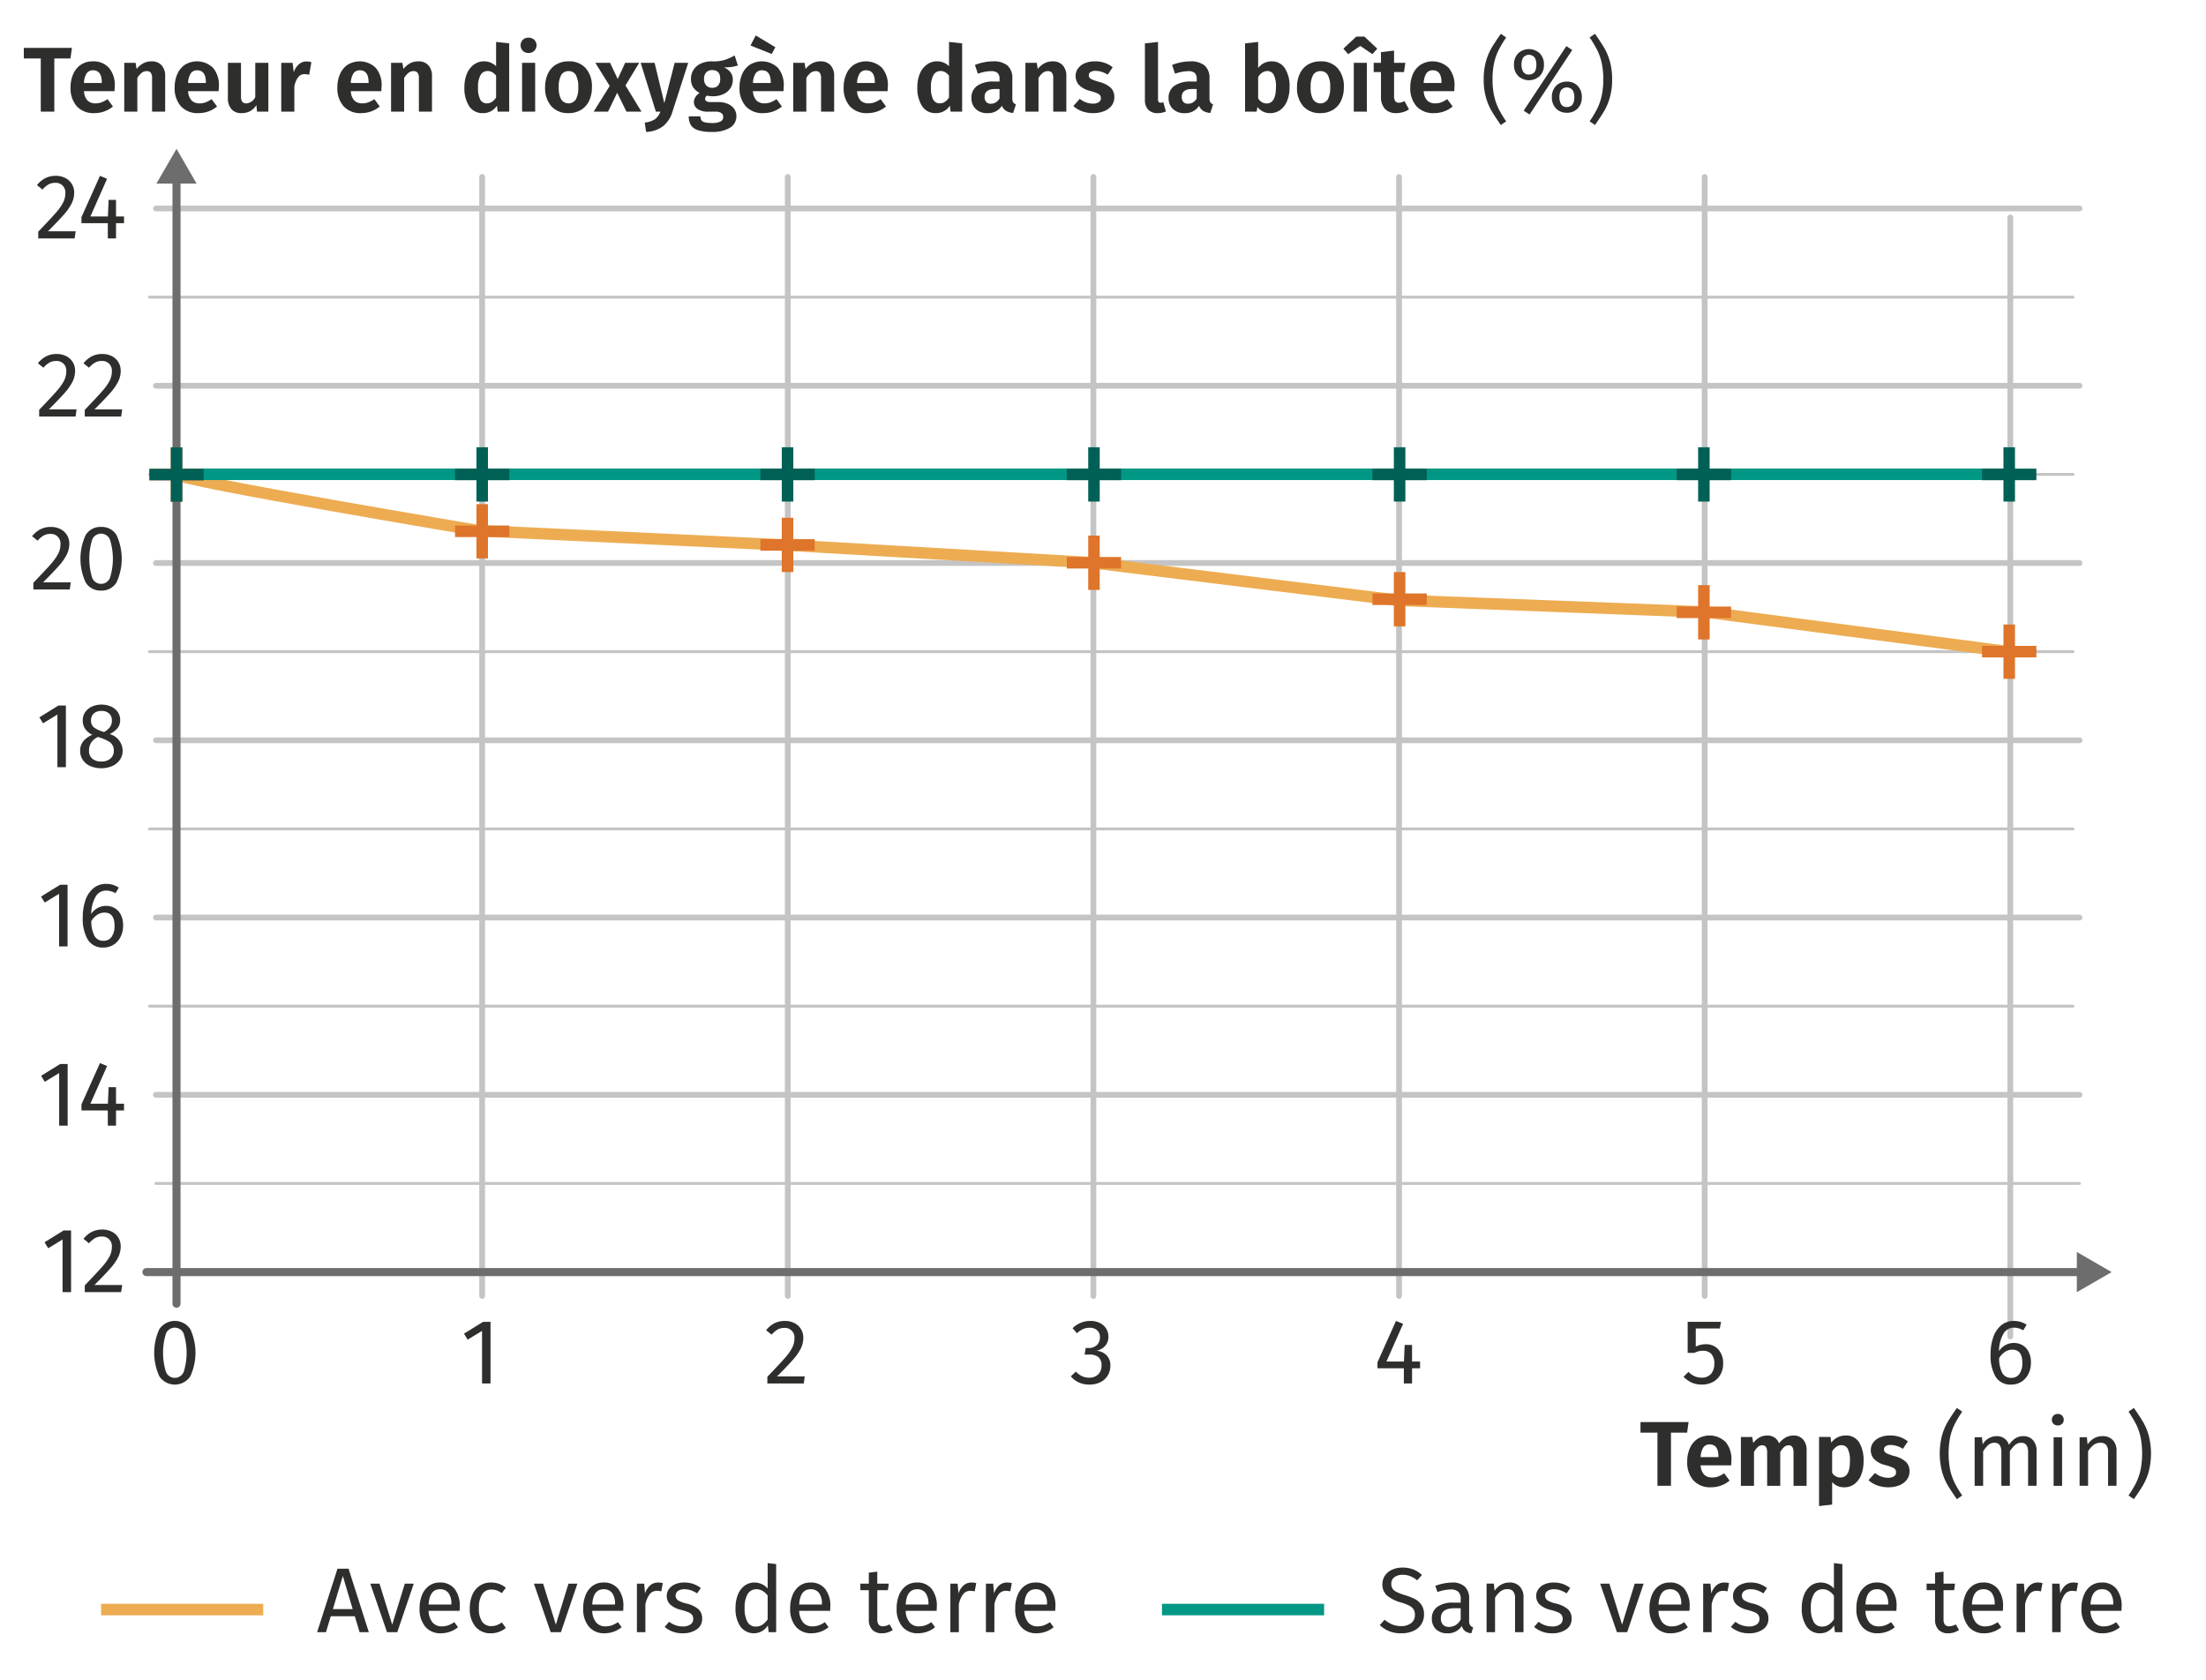 <svg xmlns="http://www.w3.org/2000/svg" viewBox="0 0 191.545 145.873"><g id="a52e20ed-2cd6-4f5b-8557-31f8467f8dbb" data-name="Calque 1"><path d="M6.245,4.159l-.128.92H4.716V9.695H3.541V5.079H2.069V4.159Z" style="fill:#2e2e2d"/><path d="M9.941,7.919H7.293a1.257,1.257,0,0,0,.312.816.976.976,0,0,0,.696.24,1.479,1.479,0,0,0,.512-.088,2.392,2.392,0,0,0,.52-.28l.473.64a2.493,2.493,0,0,1-1.608.576,1.954,1.954,0,0,1-1.536-.6,2.349,2.349,0,0,1-.536-1.624,2.843,2.843,0,0,1,.229-1.164,1.865,1.865,0,0,1,.664-.812,1.798,1.798,0,0,1,1.036-.296,1.782,1.782,0,0,1,1.407.568,2.305,2.305,0,0,1,.504,1.584C9.965,7.532,9.957,7.68,9.941,7.919ZM8.837,7.159q0-1.056-.76-1.056a.648.648,0,0,0-.548.26,1.617,1.617,0,0,0-.236.844H8.837Z" style="fill:#2e2e2d"/><path d="M14.029,5.667a1.34,1.34,0,0,1,.312.94v3.088H13.205V6.799a.771.771,0,0,0-.115-.483.426.426,0,0,0-.349-.14.705.705,0,0,0-.436.147,1.611,1.611,0,0,0-.38.444V9.695H10.789V5.455h.984l.088.536a1.888,1.888,0,0,1,.58-.496,1.51,1.51,0,0,1,.716-.168A1.125,1.125,0,0,1,14.029,5.667Z" style="fill:#2e2e2d"/><path d="M18.981,7.919H16.333a1.257,1.257,0,0,0,.312.816.976.976,0,0,0,.696.24,1.479,1.479,0,0,0,.512-.088,2.392,2.392,0,0,0,.52-.28l.473.64a2.493,2.493,0,0,1-1.608.576,1.954,1.954,0,0,1-1.536-.6,2.349,2.349,0,0,1-.536-1.624,2.843,2.843,0,0,1,.229-1.164,1.865,1.865,0,0,1,.664-.812,2,2,0,0,1,2.443.272,2.305,2.305,0,0,1,.504,1.584C19.005,7.532,18.997,7.68,18.981,7.919Zm-1.104-.76q0-1.056-.76-1.056a.648.648,0,0,0-.548.26,1.616,1.616,0,0,0-.236.844h1.544Z" style="fill:#2e2e2d"/><path d="M23.301,9.695h-.984l-.056-.568a1.473,1.473,0,0,1-.544.524,1.556,1.556,0,0,1-.744.172,1.107,1.107,0,0,1-.88-.348,1.43,1.43,0,0,1-.305-.973V5.455h1.137v2.904a.777.777,0,0,0,.111.476.424.424,0,0,0,.353.141.917.917,0,0,0,.776-.553V5.455h1.136Z" style="fill:#2e2e2d"/><path d="M27.037,5.399l-.191,1.096a1.616,1.616,0,0,0-.376-.056.701.701,0,0,0-.584.264,2.006,2.006,0,0,0-.328.8V9.695H24.421V5.455H25.405l.104.824A1.534,1.534,0,0,1,25.953,5.583a.996.996,0,0,1,.66-.248A1.593,1.593,0,0,1,27.037,5.399Z" style="fill:#2e2e2d"/><path d="M33.109,7.919H30.461a1.257,1.257,0,0,0,.312.816.976.976,0,0,0,.696.24,1.479,1.479,0,0,0,.512-.088,2.392,2.392,0,0,0,.52-.28l.473.64a2.493,2.493,0,0,1-1.608.576,1.954,1.954,0,0,1-1.536-.6,2.349,2.349,0,0,1-.536-1.624,2.843,2.843,0,0,1,.229-1.164,1.865,1.865,0,0,1,.664-.812,2,2,0,0,1,2.443.272,2.305,2.305,0,0,1,.504,1.584C33.132,7.532,33.125,7.68,33.109,7.919Zm-1.104-.76q0-1.056-.76-1.056a.648.648,0,0,0-.548.26,1.616,1.616,0,0,0-.236.844h1.544Z" style="fill:#2e2e2d"/><path d="M37.196,5.667a1.34,1.34,0,0,1,.312.94v3.088H36.372V6.799a.771.771,0,0,0-.115-.483.426.426,0,0,0-.349-.14.705.705,0,0,0-.436.147,1.611,1.611,0,0,0-.38.444V9.695H33.956V5.455h.984l.088.536a1.888,1.888,0,0,1,.58-.496,1.509,1.509,0,0,1,.716-.168A1.125,1.125,0,0,1,37.196,5.667Z" style="fill:#2e2e2d"/><path d="M44.213,3.768V9.695h-1l-.064-.52a1.405,1.405,0,0,1-1.216.647A1.358,1.358,0,0,1,40.736,9.22a2.884,2.884,0,0,1-.412-1.645,3.014,3.014,0,0,1,.212-1.164,1.84,1.84,0,0,1,.604-.796,1.483,1.483,0,0,1,.904-.288,1.439,1.439,0,0,1,1.031.424V3.64Zm-1.505,5.084a1.314,1.314,0,0,0,.368-.389V6.567a1.293,1.293,0,0,0-.34-.3A.776.776,0,0,0,42.34,6.167a.69.69,0,0,0-.612.345,2.017,2.017,0,0,0-.22,1.063,2.181,2.181,0,0,0,.195,1.08.625.625,0,0,0,.564.32A.797.797,0,0,0,42.708,8.852Z" style="fill:#2e2e2d"/><path d="M46.392,3.459a.675.675,0,0,1,0,.952.692.692,0,0,1-.5.188.676.676,0,0,1-.496-.188.685.685,0,0,1,0-.952.679.679,0,0,1,.496-.188A.695.695,0,0,1,46.392,3.459Zm.076,1.996V9.695H45.332V5.455Z" style="fill:#2e2e2d"/><path d="M50.86,5.923a2.383,2.383,0,0,1,.536,1.652A2.686,2.686,0,0,1,51.152,8.755a1.824,1.824,0,0,1-.704.788,2.045,2.045,0,0,1-1.084.28,1.912,1.912,0,0,1-1.492-.596,2.375,2.375,0,0,1-.54-1.652,2.688,2.688,0,0,1,.244-1.18,1.824,1.824,0,0,1,.704-.788,2.061,2.061,0,0,1,1.092-.28A1.902,1.902,0,0,1,50.86,5.923Zm-2.132.593a2.054,2.054,0,0,0-.212,1.06,2.058,2.058,0,0,0,.212,1.061.765.765,0,0,0,1.271,0,2.058,2.058,0,0,0,.212-1.061,2.09,2.09,0,0,0-.208-1.06.69.69,0,0,0-.632-.34A.706.706,0,0,0,48.728,6.516Z" style="fill:#2e2e2d"/><path d="M54.308,7.423l1.392,2.272H54.396l-.808-1.64-.792,1.64h-1.248l1.392-2.232-1.248-2.008h1.28l.664,1.408.647-1.408h1.217Z" style="fill:#2e2e2d"/><path d="M58.388,9.703a2.526,2.526,0,0,1-.804,1.248,2.608,2.608,0,0,1-1.484.504l-.12-.815a1.972,1.972,0,0,0,.892-.288,1.491,1.491,0,0,0,.469-.656h-.393L55.629,5.455h1.208L57.684,8.959l.896-3.504h1.177Z" style="fill:#2e2e2d"/><path d="M64.068,5.687a3.585,3.585,0,0,1-1.224.16,1.432,1.432,0,0,1,.592.436,1.07,1.07,0,0,1,.192.652,1.312,1.312,0,0,1-.212.731,1.417,1.417,0,0,1-.608.509,2.181,2.181,0,0,1-.924.184,2,2,0,0,1-.496-.056.319.319,0,0,0-.16.279.241.241,0,0,0,.101.204.685.685,0,0,0,.388.076h.648a2.036,2.036,0,0,1,.827.156,1.297,1.297,0,0,1,.553.432,1.064,1.064,0,0,1,.195.628,1.146,1.146,0,0,1-.556,1.013,2.938,2.938,0,0,1-1.604.363,3.624,3.624,0,0,1-1.188-.156,1.106,1.106,0,0,1-.612-.451,1.437,1.437,0,0,1-.176-.744H60.82a.612.612,0,0,0,.08.332.494.494,0,0,0,.292.184,2.378,2.378,0,0,0,.612.061,1.57,1.57,0,0,0,.772-.137.428.428,0,0,0,.22-.384.396.396,0,0,0-.168-.344.851.851,0,0,0-.496-.12h-.624a1.56,1.56,0,0,1-.944-.236.718.718,0,0,1-.312-.596.812.812,0,0,1,.132-.436,1.098,1.098,0,0,1,.364-.356,1.496,1.496,0,0,1-.572-.508,1.306,1.306,0,0,1-.18-.7,1.449,1.449,0,0,1,.228-.812,1.471,1.471,0,0,1,.641-.536,2.229,2.229,0,0,1,.939-.188,3.493,3.493,0,0,0,1.08-.112,4.459,4.459,0,0,0,.904-.399ZM61.32,6.291a.792.792,0,0,0-.188.557A.817.817,0,0,0,61.32,7.415a.663.663,0,0,0,.517.208.653.653,0,0,0,.52-.2.871.871,0,0,0,.177-.592q0-.744-.704-.744A.66.66,0,0,0,61.32,6.291Z" style="fill:#2e2e2d"/><path d="M68.028,7.919H65.38a1.257,1.257,0,0,0,.312.816.976.976,0,0,0,.696.24,1.479,1.479,0,0,0,.512-.088,2.392,2.392,0,0,0,.52-.28l.473.64a2.493,2.493,0,0,1-1.608.576,1.954,1.954,0,0,1-1.536-.6,2.349,2.349,0,0,1-.536-1.624,2.843,2.843,0,0,1,.229-1.164,1.865,1.865,0,0,1,.664-.812,2,2,0,0,1,2.443.272,2.305,2.305,0,0,1,.504,1.584C68.051,7.532,68.044,7.68,68.028,7.919ZM65.62,3.079,67.324,4.103l-.32.584-1.84-.736Zm1.304,4.08q0-1.056-.76-1.056a.648.648,0,0,0-.548.26,1.616,1.616,0,0,0-.236.844h1.544Z" style="fill:#2e2e2d"/><path d="M72.116,5.667a1.34,1.34,0,0,1,.312.94v3.088H71.292V6.799a.771.771,0,0,0-.115-.483.426.426,0,0,0-.349-.14.705.705,0,0,0-.436.147,1.611,1.611,0,0,0-.38.444V9.695H68.876V5.455H69.86l.088.536a1.888,1.888,0,0,1,.58-.496,1.51,1.51,0,0,1,.716-.168A1.125,1.125,0,0,1,72.116,5.667Z" style="fill:#2e2e2d"/><path d="M77.068,7.919H74.42a1.257,1.257,0,0,0,.312.816.976.976,0,0,0,.696.24,1.479,1.479,0,0,0,.512-.088,2.392,2.392,0,0,0,.52-.28l.473.64a2.493,2.493,0,0,1-1.608.576,1.954,1.954,0,0,1-1.536-.6,2.349,2.349,0,0,1-.536-1.624,2.843,2.843,0,0,1,.229-1.164,1.865,1.865,0,0,1,.664-.812,2,2,0,0,1,2.443.272,2.305,2.305,0,0,1,.504,1.584C77.091,7.532,77.084,7.68,77.068,7.919Zm-1.105-.76q0-1.056-.76-1.056a.648.648,0,0,0-.548.26,1.616,1.616,0,0,0-.236.844h1.544Z" style="fill:#2e2e2d"/><path d="M83.541,3.768V9.695h-1l-.064-.52a1.405,1.405,0,0,1-1.216.647,1.358,1.358,0,0,1-1.196-.604A2.884,2.884,0,0,1,79.652,7.575a3.014,3.014,0,0,1,.212-1.164,1.84,1.84,0,0,1,.604-.796,1.483,1.483,0,0,1,.904-.288,1.439,1.439,0,0,1,1.031.424V3.64Zm-1.505,5.084a1.314,1.314,0,0,0,.368-.389V6.567a1.293,1.293,0,0,0-.34-.3.776.776,0,0,0-.396-.101.69.69,0,0,0-.612.345,2.017,2.017,0,0,0-.22,1.063,2.181,2.181,0,0,0,.195,1.08.625.625,0,0,0,.564.32A.797.797,0,0,0,82.036,8.852Z" style="fill:#2e2e2d"/><path d="M87.972,8.884a.431.431,0,0,0,.24.172l-.24.752a1.387,1.387,0,0,1-.612-.177.919.919,0,0,1-.363-.447,1.414,1.414,0,0,1-1.272.64A1.371,1.371,0,0,1,84.72,9.459a1.266,1.266,0,0,1-.372-.947,1.236,1.236,0,0,1,.504-1.064,2.43,2.43,0,0,1,1.448-.368h.488v-.208a.695.695,0,0,0-.177-.544.889.889,0,0,0-.584-.151,3.682,3.682,0,0,0-1.12.224L84.652,5.64a4.258,4.258,0,0,1,1.568-.312,1.842,1.842,0,0,1,1.271.372,1.424,1.424,0,0,1,.408,1.108V8.52A.716.716,0,0,0,87.972,8.884Zm-1.184-.349V7.728h-.377q-.92,0-.92.688a.629.629,0,0,0,.141.437.514.514,0,0,0,.403.155A.836.836,0,0,0,86.789,8.535Z" style="fill:#2e2e2d"/><path d="M92.276,5.667a1.34,1.34,0,0,1,.312.94v3.088H91.452V6.799a.771.771,0,0,0-.115-.483.426.426,0,0,0-.349-.14.705.705,0,0,0-.436.147,1.611,1.611,0,0,0-.38.444V9.695H89.036V5.455h.984l.088.536a1.888,1.888,0,0,1,.58-.496,1.51,1.51,0,0,1,.716-.168A1.125,1.125,0,0,1,92.276,5.667Z" style="fill:#2e2e2d"/><path d="M96.612,5.839l-.432.648a1.987,1.987,0,0,0-1.057-.336.768.768,0,0,0-.432.104.324.324,0,0,0-.152.28.343.343,0,0,0,.068.216.624.624,0,0,0,.256.168,5.448,5.448,0,0,0,.564.192,2.376,2.376,0,0,1,1,.492,1.1,1.1,0,0,1,.328.844,1.163,1.163,0,0,1-.244.736,1.529,1.529,0,0,1-.66.476,2.511,2.511,0,0,1-.928.164,2.776,2.776,0,0,1-.977-.164A2.253,2.253,0,0,1,93.196,9.207l.561-.624a1.82,1.82,0,0,0,1.136.416.909.909,0,0,0,.508-.124.387.387,0,0,0,.188-.34.429.429,0,0,0-.072-.264.642.642,0,0,0-.265-.18,4.566,4.566,0,0,0-.6-.196,2.024,2.024,0,0,1-.948-.5,1.123,1.123,0,0,1-.308-.804,1.082,1.082,0,0,1,.208-.648,1.377,1.377,0,0,1,.588-.452,2.213,2.213,0,0,1,.884-.164A2.385,2.385,0,0,1,96.612,5.839Z" style="fill:#2e2e2d"/><path d="M99.7,9.523a1.185,1.185,0,0,1-.288-.853V3.768l1.137-.128v5c0,.187.077.279.231.279a.494.494,0,0,0,.225-.048l.231.809a1.795,1.795,0,0,1-.728.144A1.068,1.068,0,0,1,99.7,9.523Z" style="fill:#2e2e2d"/><path d="M105.092,8.884a.431.431,0,0,0,.24.172l-.24.752a1.387,1.387,0,0,1-.612-.177.919.919,0,0,1-.363-.447,1.414,1.414,0,0,1-1.272.64,1.371,1.371,0,0,1-1.004-.364,1.266,1.266,0,0,1-.372-.947,1.236,1.236,0,0,1,.504-1.064,2.43,2.43,0,0,1,1.448-.368h.488v-.208a.695.695,0,0,0-.177-.544.889.889,0,0,0-.584-.151,3.682,3.682,0,0,0-1.12.224l-.256-.76a4.258,4.258,0,0,1,1.568-.312,1.841,1.841,0,0,1,1.271.372,1.424,1.424,0,0,1,.408,1.108V8.52A.716.716,0,0,0,105.092,8.884Zm-1.184-.349V7.728h-.377q-.92,0-.92.688a.629.629,0,0,0,.141.437.514.514,0,0,0,.403.155A.836.836,0,0,0,103.909,8.535Z" style="fill:#2e2e2d"/><path d="M111.559,5.919a2.866,2.866,0,0,1,.412,1.656,3.091,3.091,0,0,1-.204,1.164,1.812,1.812,0,0,1-.584.796,1.432,1.432,0,0,1-.892.288,1.331,1.331,0,0,1-1.112-.544l-.063.416H108.107V3.768l1.137-.128V5.911a1.434,1.434,0,0,1,1.16-.584A1.328,1.328,0,0,1,111.559,5.919Zm-.771,1.656a2.198,2.198,0,0,0-.196-1.092A.625.625,0,0,0,110.028,6.167a.932.932,0,0,0-.784.544V8.527a.833.833,0,0,0,.728.456Q110.787,8.983,110.788,7.575Z" style="fill:#2e2e2d"/><path d="M116.148,5.923a2.383,2.383,0,0,1,.536,1.652,2.686,2.686,0,0,1-.244,1.18,1.824,1.824,0,0,1-.704.788,2.045,2.045,0,0,1-1.084.28,1.912,1.912,0,0,1-1.492-.596,2.375,2.375,0,0,1-.54-1.652,2.688,2.688,0,0,1,.244-1.18,1.824,1.824,0,0,1,.704-.788,2.061,2.061,0,0,1,1.092-.28A1.902,1.902,0,0,1,116.148,5.923Zm-2.132.593a2.054,2.054,0,0,0-.212,1.06,2.058,2.058,0,0,0,.212,1.061.765.765,0,0,0,1.271,0,2.058,2.058,0,0,0,.212-1.061,2.09,2.09,0,0,0-.208-1.06.69.69,0,0,0-.632-.34A.706.706,0,0,0,114.016,6.516Z" style="fill:#2e2e2d"/><path d="M117.06,4.703l-.416-.479,1.12-1.048h.704l1.119,1.048-.424.479-1.048-.712Zm1.624.752V9.695h-1.137V5.455Z" style="fill:#2e2e2d"/><path d="M122.34,9.495a1.753,1.753,0,0,1-.523.244,2.11,2.11,0,0,1-.58.084,1.298,1.298,0,0,1-.992-.376,1.552,1.552,0,0,1-.336-1.08V6.255H119.276V5.455h.632V4.527l1.136-.136V5.455h.977l-.112.8h-.864V8.344a.731.731,0,0,0,.104.439.376.376,0,0,0,.319.136,1.021,1.021,0,0,0,.48-.144Z" style="fill:#2e2e2d"/><path d="M126.268,7.919h-2.648a1.257,1.257,0,0,0,.312.816.976.976,0,0,0,.696.24,1.479,1.479,0,0,0,.512-.088,2.392,2.392,0,0,0,.52-.28l.473.64a2.493,2.493,0,0,1-1.608.576,1.954,1.954,0,0,1-1.536-.6,2.349,2.349,0,0,1-.536-1.624,2.843,2.843,0,0,1,.229-1.164,1.865,1.865,0,0,1,.664-.812,2,2,0,0,1,2.443.272,2.305,2.305,0,0,1,.504,1.584C126.292,7.532,126.284,7.68,126.268,7.919Zm-1.104-.76q0-1.056-.76-1.056a.648.648,0,0,0-.548.26,1.617,1.617,0,0,0-.236.844h1.544Z" style="fill:#2e2e2d"/><path d="M130.78,3.255a10.031,10.031,0,0,0-.66,1.101,4.8,4.8,0,0,0-.385,1.1,6.594,6.594,0,0,0-.14,1.44,6.541,6.541,0,0,0,.14,1.432,4.96,4.96,0,0,0,.385,1.108,9.112,9.112,0,0,0,.66,1.1l-.465.32q-.527-.753-.812-1.236a5.083,5.083,0,0,1-.48-1.16,5.622,5.622,0,0,1-.195-1.563,5.634,5.634,0,0,1,.195-1.564,5.12,5.12,0,0,1,.48-1.16q.284-.483.812-1.235Z" style="fill:#2e2e2d"/><path d="M133.695,4.631a1.339,1.339,0,0,1,.364.984,1.336,1.336,0,0,1-.364.984,1.374,1.374,0,0,1-1.872,0,1.339,1.339,0,0,1-.363-.984,1.342,1.342,0,0,1,.363-.984,1.377,1.377,0,0,1,1.872,0Zm-1.439.368a1.158,1.158,0,0,0-.148.616,1.165,1.165,0,0,0,.148.612.538.538,0,0,0,.5.244q.647,0,.647-.856a1.194,1.194,0,0,0-.144-.612.643.643,0,0,0-1.004-.004Zm3.748-.992.512.337-3.704,5.6-.512-.336Zm.983,3.448a1.347,1.347,0,0,1,.36.984,1.345,1.345,0,0,1-.36.983,1.247,1.247,0,0,1-.936.368,1.264,1.264,0,0,1-.94-.368,1.339,1.339,0,0,1-.363-.983,1.341,1.341,0,0,1,.363-.984,1.268,1.268,0,0,1,.94-.368A1.25,1.25,0,0,1,136.987,7.455Zm-1.436.372a1.137,1.137,0,0,0-.148.612,1.165,1.165,0,0,0,.148.612.538.538,0,0,0,.5.243q.647,0,.647-.855a1.171,1.171,0,0,0-.144-.608.65.65,0,0,0-1.004-.004Z" style="fill:#2e2e2d"/><path d="M139.303,4.171a5.12,5.12,0,0,1,.48,1.16,5.632,5.632,0,0,1,.196,1.564,5.62,5.62,0,0,1-.196,1.563,5.083,5.083,0,0,1-.48,1.16q-.284.485-.812,1.236l-.464-.32a9.374,9.374,0,0,0,.66-1.1,5.009,5.009,0,0,0,.384-1.108,6.54,6.54,0,0,0,.14-1.432,6.593,6.593,0,0,0-.14-1.44,4.846,4.846,0,0,0-.384-1.1,10.349,10.349,0,0,0-.66-1.101l.464-.319Q139.019,3.687,139.303,4.171Z" style="fill:#2e2e2d"/><path d="M146.618,123.481l-.128.92h-1.4v4.616h-1.176v-4.616h-1.472v-.92Z" style="fill:#2e2e2d"/><path d="M150.314,127.241h-2.648a1.257,1.257,0,0,0,.312.816.976.976,0,0,0,.696.24,1.479,1.479,0,0,0,.512-.088,2.391,2.391,0,0,0,.52-.28l.473.64a2.493,2.493,0,0,1-1.608.576,1.954,1.954,0,0,1-1.536-.6,2.349,2.349,0,0,1-.536-1.624,2.843,2.843,0,0,1,.229-1.164,1.865,1.865,0,0,1,.664-.812,2,2,0,0,1,2.443.272,2.305,2.305,0,0,1,.504,1.584C150.338,126.854,150.33,127.002,150.314,127.241Zm-1.104-.76q0-1.056-.76-1.056a.648.648,0,0,0-.548.26,1.617,1.617,0,0,0-.236.844h1.544Z" style="fill:#2e2e2d"/><path d="M156.558,124.993a1.355,1.355,0,0,1,.308.937v3.088h-1.136v-2.896q0-.623-.416-.623a.582.582,0,0,0-.392.144,1.718,1.718,0,0,0-.345.448v2.928h-1.136v-2.896q0-.623-.416-.623a.572.572,0,0,0-.392.147,1.709,1.709,0,0,0-.336.444v2.928h-1.137v-4.24h.984l.088.528a1.758,1.758,0,0,1,.54-.488,1.4,1.4,0,0,1,.692-.168,1.09,1.09,0,0,1,.624.18,1.022,1.022,0,0,1,.384.509,1.9,1.9,0,0,1,.572-.517,1.413,1.413,0,0,1,.699-.172A1.039,1.039,0,0,1,156.558,124.993Z" style="fill:#2e2e2d"/><path d="M161.423,125.237a2.988,2.988,0,0,1,.388,1.652,3.163,3.163,0,0,1-.2,1.16,1.813,1.813,0,0,1-.58.804,1.434,1.434,0,0,1-.899.292,1.327,1.327,0,0,1-1.048-.456v1.96l-1.137.128v-6h1l.057.496a1.562,1.562,0,0,1,.563-.468,1.518,1.518,0,0,1,.668-.156A1.327,1.327,0,0,1,161.423,125.237Zm-.796,1.66a2.324,2.324,0,0,0-.185-1.088.604.604,0,0,0-.56-.32.743.743,0,0,0-.444.148,1.348,1.348,0,0,0-.355.396v1.849a.819.819,0,0,0,.712.416Q160.627,128.298,160.627,126.897Z" style="fill:#2e2e2d"/><path d="M165.658,125.161l-.432.648a1.987,1.987,0,0,0-1.057-.336.768.768,0,0,0-.432.104.324.324,0,0,0-.152.28.343.343,0,0,0,.068.216.623.623,0,0,0,.256.168,5.448,5.448,0,0,0,.564.192,2.376,2.376,0,0,1,1,.492,1.1,1.1,0,0,1,.328.844,1.163,1.163,0,0,1-.244.736,1.529,1.529,0,0,1-.66.476,2.511,2.511,0,0,1-.928.164,2.776,2.776,0,0,1-.977-.164,2.253,2.253,0,0,1-.752-.452l.561-.624a1.82,1.82,0,0,0,1.136.416.909.909,0,0,0,.508-.124.387.387,0,0,0,.188-.34.429.429,0,0,0-.072-.264.643.643,0,0,0-.265-.18,4.563,4.563,0,0,0-.6-.196,2.024,2.024,0,0,1-.948-.5,1.123,1.123,0,0,1-.308-.804,1.081,1.081,0,0,1,.208-.648,1.377,1.377,0,0,1,.588-.452,2.212,2.212,0,0,1,.884-.164A2.385,2.385,0,0,1,165.658,125.161Z" style="fill:#2e2e2d"/><path d="M170.379,122.577a10.03,10.03,0,0,0-.66,1.101,4.799,4.799,0,0,0-.385,1.1,7.453,7.453,0,0,0,0,2.872,4.96,4.96,0,0,0,.385,1.108,9.112,9.112,0,0,0,.66,1.1l-.465.32q-.527-.753-.812-1.236a5.083,5.083,0,0,1-.48-1.16,6.359,6.359,0,0,1,0-3.128,5.12,5.12,0,0,1,.48-1.16q.284-.483.812-1.235Z" style="fill:#2e2e2d"/><path d="M176.522,125.054a1.354,1.354,0,0,1,.312.939v3.024h-.735v-2.92q0-.816-.593-.816a.795.795,0,0,0-.527.181,2.497,2.497,0,0,0-.464.563v2.992H173.778v-2.92q0-.816-.592-.816a.795.795,0,0,0-.536.185,2.509,2.509,0,0,0-.456.56v2.992h-.736v-4.216h.632l.064.616a1.412,1.412,0,0,1,1.216-.712,1.109,1.109,0,0,1,.668.199,1.097,1.097,0,0,1,.396.561,1.982,1.982,0,0,1,.548-.564,1.263,1.263,0,0,1,.708-.195A1.061,1.061,0,0,1,176.522,125.054Z" style="fill:#2e2e2d"/><path d="M179.049,122.922a.488.488,0,0,1,.144.359.477.477,0,0,1-.144.356.519.519,0,0,1-.376.14.508.508,0,0,1-.368-.14.477.477,0,0,1-.144-.356.488.488,0,0,1,.144-.359.496.496,0,0,1,.368-.145A.506.506,0,0,1,179.049,122.922Zm0,1.88v4.216h-.736v-4.216Z" style="fill:#2e2e2d"/><path d="M183.453,125.05a1.318,1.318,0,0,1,.324.943v3.024h-.735v-2.92a.937.937,0,0,0-.168-.632.638.638,0,0,0-.496-.185.962.962,0,0,0-.593.192,2.004,2.004,0,0,0-.479.552v2.992H180.569v-4.216h.632l.064.624a1.666,1.666,0,0,1,.556-.528,1.439,1.439,0,0,1,.732-.191A1.174,1.174,0,0,1,183.453,125.05Z" style="fill:#2e2e2d"/><path d="M186.093,123.493a5.12,5.12,0,0,1,.48,1.16,6.329,6.329,0,0,1,0,3.128,5.083,5.083,0,0,1-.48,1.16q-.284.485-.812,1.236l-.464-.32a9.374,9.374,0,0,0,.66-1.1,5.009,5.009,0,0,0,.384-1.108,7.453,7.453,0,0,0,0-2.872,4.846,4.846,0,0,0-.384-1.1,10.348,10.348,0,0,0-.66-1.101l.464-.319Q185.809,123.009,186.093,123.493Z" style="fill:#2e2e2d"/><line x1="180.565" y1="95.066" x2="13.539" y2="95.066" style="fill:none;stroke:#c4c4c5;stroke-linecap:round;stroke-miterlimit:10;stroke-width:0.5px"/><line x1="180.565" y1="102.762" x2="13.539" y2="102.762" style="fill:none;stroke:#c4c4c5;stroke-linecap:round;stroke-miterlimit:10;stroke-width:0.25px"/><line x1="180.002" y1="87.37" x2="12.976" y2="87.37" style="fill:none;stroke:#c4c4c5;stroke-linecap:round;stroke-miterlimit:10;stroke-width:0.25px"/><line x1="180.002" y1="71.978" x2="12.976" y2="71.978" style="fill:none;stroke:#c4c4c5;stroke-linecap:round;stroke-miterlimit:10;stroke-width:0.25px"/><line x1="180.002" y1="56.585" x2="12.976" y2="56.585" style="fill:none;stroke:#c4c4c5;stroke-linecap:round;stroke-miterlimit:10;stroke-width:0.25px"/><line x1="180.002" y1="41.193" x2="12.976" y2="41.193" style="fill:none;stroke:#c4c4c5;stroke-linecap:round;stroke-miterlimit:10;stroke-width:0.25px"/><line x1="180.002" y1="25.801" x2="12.976" y2="25.801" style="fill:none;stroke:#c4c4c5;stroke-linecap:round;stroke-miterlimit:10;stroke-width:0.25px"/><line x1="180.565" y1="79.674" x2="13.539" y2="79.674" style="fill:none;stroke:#c4c4c5;stroke-linecap:round;stroke-miterlimit:10;stroke-width:0.5px"/><line x1="180.565" y1="64.282" x2="13.539" y2="64.282" style="fill:none;stroke:#c4c4c5;stroke-linecap:round;stroke-miterlimit:10;stroke-width:0.5px"/><line x1="180.565" y1="48.889" x2="13.539" y2="48.889" style="fill:none;stroke:#c4c4c5;stroke-linecap:round;stroke-miterlimit:10;stroke-width:0.5px"/><line x1="180.565" y1="33.497" x2="13.539" y2="33.497" style="fill:none;stroke:#c4c4c5;stroke-linecap:round;stroke-miterlimit:10;stroke-width:0.5px"/><line x1="180.565" y1="18.105" x2="13.539" y2="18.105" style="fill:none;stroke:#c4c4c5;stroke-linecap:round;stroke-miterlimit:10;stroke-width:0.5px"/><line x1="41.864" y1="15.365" x2="41.864" y2="112.532" style="fill:none;stroke:#c4c4c5;stroke-linecap:round;stroke-miterlimit:10;stroke-width:0.5px"/><line x1="15.326" y1="15.433" x2="15.326" y2="113.205" style="fill:none;stroke:#6d6d6d;stroke-linecap:round;stroke-miterlimit:10;stroke-width:0.7px"/><polygon points="13.581 15.944 15.326 12.922 17.071 15.944 13.581 15.944" style="fill:#6d6d6d"/><path d="M6.17,106.846v5.352H5.433v-4.568l-1.248.761-.319-.521,1.655-1.023Z" style="fill:#2e2e2d"/><path d="M9.717,106.957a1.393,1.393,0,0,1,.764,1.272,2.099,2.099,0,0,1-.22.936,4.539,4.539,0,0,1-.676.968q-.456.521-1.384,1.448h2.407l-.088.616H7.361v-.584q1.072-1.112,1.52-1.628a4.554,4.554,0,0,0,.64-.9,1.816,1.816,0,0,0,.192-.823.822.822,0,0,0-.88-.889,1.188,1.188,0,0,0-.576.136,2.114,2.114,0,0,0-.528.448l-.479-.384a2.209,2.209,0,0,1,.728-.608,1.983,1.983,0,0,1,.896-.199A1.786,1.786,0,0,1,9.717,106.957Z" style="fill:#2e2e2d"/><path d="M5.874,92.393v5.352H5.137V93.176l-1.248.761L3.57,93.416l1.655-1.023Z" style="fill:#2e2e2d"/><path d="M10.769,95.84v.584H10.074v1.32H9.362V96.424H7.074v-.527l1.607-3.584.616.256L7.849,95.84h1.52l.063-1.439h.641v1.439Z" style="fill:#2e2e2d"/><path d="M5.866,76.829v5.352H5.13V77.612l-1.248.761-.319-.521,1.655-1.023Z" style="fill:#2e2e2d"/><path d="M9.954,78.853a1.378,1.378,0,0,1,.536.576,2.013,2.013,0,0,1,.2.936,2.135,2.135,0,0,1-.229,1.005,1.671,1.671,0,0,1-.616.672,1.622,1.622,0,0,1-.859.235,1.495,1.495,0,0,1-1.368-.691,3.612,3.612,0,0,1-.432-1.916,4.426,4.426,0,0,1,.243-1.532,2.294,2.294,0,0,1,.7-1.024A1.682,1.682,0,0,1,9.21,76.749a1.96,1.96,0,0,1,1.104.328l-.288.487a1.543,1.543,0,0,0-.824-.231,1.025,1.025,0,0,0-.912.552,3.042,3.042,0,0,0-.368,1.479,1.513,1.513,0,0,1,1.288-.703A1.472,1.472,0,0,1,9.954,78.853Zm-.256,2.488a1.626,1.626,0,0,0,.248-.952q0-1.144-.864-1.144a1.144,1.144,0,0,0-.647.195,1.662,1.662,0,0,0-.505.54,2.73,2.73,0,0,0,.276,1.296.848.848,0,0,0,.78.416A.819.819,0,0,0,9.698,81.341Z" style="fill:#2e2e2d"/><path d="M5.721,61.263v5.352H4.985V62.046L3.737,62.807l-.319-.52,1.655-1.023Z" style="fill:#2e2e2d"/><path d="M10.649,65.183a1.367,1.367,0,0,1-.236.788,1.578,1.578,0,0,1-.659.544,2.48,2.48,0,0,1-1.92.004,1.511,1.511,0,0,1-.645-.536,1.386,1.386,0,0,1-.228-.784,1.29,1.29,0,0,1,.268-.832,1.993,1.993,0,0,1,.788-.56,1.602,1.602,0,0,1-.628-.524,1.281,1.281,0,0,1-.204-.724,1.231,1.231,0,0,1,.228-.744,1.434,1.434,0,0,1,.601-.473,1.994,1.994,0,0,1,.796-.159,2.077,2.077,0,0,1,.788.151,1.405,1.405,0,0,1,.604.46,1.193,1.193,0,0,1,.232.74,1.094,1.094,0,0,1-.224.688,1.974,1.974,0,0,1-.688.52A1.524,1.524,0,0,1,10.649,65.183Zm-1.06.688a.861.861,0,0,0,.292-.68.868.868,0,0,0-.473-.828,3.783,3.783,0,0,0-.695-.3l-.2-.072a1.414,1.414,0,0,0-.592.484,1.289,1.289,0,0,0-.192.724.845.845,0,0,0,.288.684,1.172,1.172,0,0,0,.784.244A1.154,1.154,0,0,0,9.59,65.87ZM8.149,61.95a.779.779,0,0,0-.244.616.724.724,0,0,0,.236.584,2.295,2.295,0,0,0,.756.368l.136.048a1.567,1.567,0,0,0,.521-.44.976.976,0,0,0,.16-.567.79.79,0,0,0-.236-.601.932.932,0,0,0-.668-.224A.963.963,0,0,0,8.149,61.95Z" style="fill:#2e2e2d"/><path d="M5.254,45.946a1.393,1.393,0,0,1,.764,1.272,2.099,2.099,0,0,1-.22.936,4.539,4.539,0,0,1-.676.968q-.456.521-1.384,1.448H6.145l-.088.616H2.897v-.584Q3.969,49.491,4.418,48.975a4.554,4.554,0,0,0,.64-.9,1.816,1.816,0,0,0,.192-.823.822.822,0,0,0-.88-.889,1.188,1.188,0,0,0-.576.136,2.114,2.114,0,0,0-.528.448l-.479-.384a2.209,2.209,0,0,1,.728-.608,1.983,1.983,0,0,1,.896-.199A1.786,1.786,0,0,1,5.254,45.946Z" style="fill:#2e2e2d"/><path d="M10.118,46.463a4.89,4.89,0,0,1,0,4.107A1.486,1.486,0,0,1,8.778,51.282a1.486,1.486,0,0,1-1.341-.712,4.9,4.9,0,0,1,0-4.107,1.487,1.487,0,0,1,1.341-.708A1.487,1.487,0,0,1,10.118,46.463Zm-2.112.388a5.634,5.634,0,0,0,0,3.332.833.833,0,0,0,1.54,0,5.539,5.539,0,0,0,0-3.328.834.834,0,0,0-1.54-.004Z" style="fill:#2e2e2d"/><path d="M5.757,30.929a1.393,1.393,0,0,1,.764,1.272,2.099,2.099,0,0,1-.22.936,4.539,4.539,0,0,1-.676.968q-.456.521-1.384,1.448H6.649l-.088.616H3.401v-.584Q4.473,34.473,4.922,33.957a4.554,4.554,0,0,0,.64-.9,1.816,1.816,0,0,0,.192-.823.822.822,0,0,0-.88-.889,1.188,1.188,0,0,0-.576.136,2.114,2.114,0,0,0-.528.448l-.479-.384a2.209,2.209,0,0,1,.728-.608,1.983,1.983,0,0,1,.896-.199A1.786,1.786,0,0,1,5.757,30.929Z" style="fill:#2e2e2d"/><path d="M9.717,30.929a1.393,1.393,0,0,1,.764,1.272,2.099,2.099,0,0,1-.22.936,4.539,4.539,0,0,1-.676.968Q9.13,34.626,8.202,35.553h2.407l-.088.616H7.361v-.584q1.072-1.112,1.52-1.628a4.554,4.554,0,0,0,.64-.9,1.816,1.816,0,0,0,.192-.823.822.822,0,0,0-.88-.889,1.188,1.188,0,0,0-.576.136,2.114,2.114,0,0,0-.528.448l-.479-.384a2.209,2.209,0,0,1,.728-.608,1.983,1.983,0,0,1,.896-.199A1.786,1.786,0,0,1,9.717,30.929Z" style="fill:#2e2e2d"/><path d="M5.677,15.46a1.393,1.393,0,0,1,.764,1.272,2.099,2.099,0,0,1-.22.936,4.539,4.539,0,0,1-.676.968Q5.09,19.157,4.162,20.084H6.569l-.088.616H3.321v-.584q1.072-1.112,1.52-1.628a4.554,4.554,0,0,0,.64-.9,1.816,1.816,0,0,0,.192-.823.822.822,0,0,0-.88-.889,1.188,1.188,0,0,0-.576.136,2.114,2.114,0,0,0-.528.448l-.479-.384a2.209,2.209,0,0,1,.728-.608,1.983,1.983,0,0,1,.896-.199A1.786,1.786,0,0,1,5.677,15.46Z" style="fill:#2e2e2d"/><path d="M10.769,18.796v.584H10.074v1.32H9.362V19.38H7.074v-.527l1.607-3.584.616.256L7.849,18.796h1.52l.063-1.439h.641v1.439Z" style="fill:#2e2e2d"/><path d="M42.591,114.781v5.352h-.736v-4.568l-1.248.761-.319-.521,1.655-1.023Z" style="fill:#2e2e2d"/><path d="M16.521,115.409a4.89,4.89,0,0,1,0,4.107,1.618,1.618,0,0,1-2.681,0,4.9,4.9,0,0,1,0-4.107,1.623,1.623,0,0,1,2.681,0Zm-2.112.388a5.634,5.634,0,0,0,0,3.332.833.833,0,0,0,1.54,0,5.539,5.539,0,0,0,0-3.328.834.834,0,0,0-1.54-.004Z" style="fill:#2e2e2d"/><line x1="68.401" y1="15.365" x2="68.401" y2="112.532" style="fill:none;stroke:#c4c4c5;stroke-linecap:round;stroke-miterlimit:10;stroke-width:0.5px"/><path d="M68.986,114.893a1.393,1.393,0,0,1,.764,1.272,2.099,2.099,0,0,1-.22.936,4.539,4.539,0,0,1-.676.968q-.456.521-1.384,1.448h2.407l-.088.616H66.629v-.584q1.072-1.112,1.521-1.628a4.554,4.554,0,0,0,.64-.9,1.816,1.816,0,0,0,.192-.823.822.822,0,0,0-.88-.889,1.188,1.188,0,0,0-.576.136,2.114,2.114,0,0,0-.528.448l-.479-.384a2.209,2.209,0,0,1,.728-.608,1.983,1.983,0,0,1,.896-.199A1.786,1.786,0,0,1,68.986,114.893Z" style="fill:#2e2e2d"/><line x1="94.939" y1="15.365" x2="94.939" y2="112.532" style="fill:none;stroke:#c4c4c5;stroke-linecap:round;stroke-miterlimit:10;stroke-width:0.5px"/><path d="M95.512,114.885a1.336,1.336,0,0,1,.544.496,1.296,1.296,0,0,1,.188.68,1.159,1.159,0,0,1-.284.805,1.437,1.437,0,0,1-.756.428,1.362,1.362,0,0,1,.872.384,1.23,1.23,0,0,1,.336.912,1.609,1.609,0,0,1-.224.84,1.536,1.536,0,0,1-.64.588,2.087,2.087,0,0,1-.961.212,2.19,2.19,0,0,1-.896-.18,1.951,1.951,0,0,1-.712-.54l.439-.408a1.852,1.852,0,0,0,.54.4,1.427,1.427,0,0,0,.604.128,1.079,1.079,0,0,0,.792-.284,1.023,1.023,0,0,0,.288-.764.896.896,0,0,0-.272-.744,1.247,1.247,0,0,0-.792-.216h-.399l.088-.568h.271a.998.998,0,0,0,.692-.248.889.889,0,0,0,.276-.696.768.768,0,0,0-.24-.596.923.923,0,0,0-.648-.22,1.417,1.417,0,0,0-.571.112,1.866,1.866,0,0,0-.532.367L93.132,115.333a2.184,2.184,0,0,1,1.527-.632A1.831,1.831,0,0,1,95.512,114.885Z" style="fill:#2e2e2d"/><line x1="121.477" y1="15.365" x2="121.477" y2="112.532" style="fill:none;stroke:#c4c4c5;stroke-linecap:round;stroke-miterlimit:10;stroke-width:0.5px"/><path d="M123.302,118.228v.584h-.695v1.32h-.712v-1.32h-2.288v-.527l1.607-3.584.616.256-1.448,3.271h1.521l.063-1.439h.641v1.439Z" style="fill:#2e2e2d"/><line x1="148.015" y1="15.365" x2="148.015" y2="112.532" style="fill:none;stroke:#c4c4c5;stroke-linecap:round;stroke-miterlimit:10;stroke-width:0.5px"/><path d="M149.33,115.356h-2.088v1.576a1.856,1.856,0,0,1,.855-.208,1.431,1.431,0,0,1,1.105.452,1.772,1.772,0,0,1,.416,1.244,1.885,1.885,0,0,1-.232.939,1.616,1.616,0,0,1-.652.641,2.009,2.009,0,0,1-.972.228,2.103,2.103,0,0,1-.872-.172,2.324,2.324,0,0,1-.712-.508l.432-.424a1.828,1.828,0,0,0,.528.38,1.465,1.465,0,0,0,.616.124,1.032,1.032,0,0,0,.804-.32,1.293,1.293,0,0,0,.292-.903,1.164,1.164,0,0,0-.264-.849.964.964,0,0,0-.712-.264,1.594,1.594,0,0,0-.385.044,2.041,2.041,0,0,0-.376.14h-.575v-2.695h2.896Z" style="fill:#2e2e2d"/><line x1="174.552" y1="18.884" x2="174.552" y2="116.052" style="fill:none;stroke:#c4c4c5;stroke-linecap:round;stroke-miterlimit:10;stroke-width:0.5px"/><path d="M175.607,116.805a1.378,1.378,0,0,1,.536.576,2.013,2.013,0,0,1,.2.936,2.135,2.135,0,0,1-.229,1.005,1.671,1.671,0,0,1-.616.672,1.622,1.622,0,0,1-.859.235,1.495,1.495,0,0,1-1.368-.691,3.612,3.612,0,0,1-.432-1.916,4.426,4.426,0,0,1,.243-1.532,2.294,2.294,0,0,1,.7-1.024,1.682,1.682,0,0,1,1.08-.363,1.96,1.96,0,0,1,1.104.328l-.288.487a1.543,1.543,0,0,0-.824-.231,1.025,1.025,0,0,0-.912.552,3.042,3.042,0,0,0-.368,1.479,1.513,1.513,0,0,1,1.288-.703A1.472,1.472,0,0,1,175.607,116.805Zm-.256,2.488a1.626,1.626,0,0,0,.248-.952q0-1.144-.864-1.144a1.144,1.144,0,0,0-.647.195,1.662,1.662,0,0,0-.505.54,2.73,2.73,0,0,0,.276,1.296.848.848,0,0,0,.78.416A.819.819,0,0,0,175.351,119.293Z" style="fill:#2e2e2d"/><line x1="12.715" y1="110.459" x2="180.84" y2="110.459" style="fill:none;stroke:#6d6d6d;stroke-linecap:round;stroke-miterlimit:10;stroke-width:0.7px"/><polygon points="180.33 112.204 183.352 110.459 180.33 108.714 180.33 112.204" style="fill:#6d6d6d"/><path d="M15.331,41.195c.63.603,26.278,4.894,26.278,4.894l26.626,1.24,26.66,1.539,26.419,3.253L148.112,53.147l26.418,3.463" style="fill:none;stroke:#edac52;stroke-miterlimit:10"/><line x1="174.565" y1="41.184" x2="15.261" y2="41.184" style="fill:none;stroke:#009784;stroke-miterlimit:10"/><path d="M122.709,136.276a2.624,2.624,0,0,1,.761.484l-.416.465a2.377,2.377,0,0,0-.612-.365,1.796,1.796,0,0,0-.644-.115,1.198,1.198,0,0,0-.712.199.673.673,0,0,0-.28.584.794.794,0,0,0,.096.404.868.868,0,0,0,.356.301,4.732,4.732,0,0,0,.756.287,5.123,5.123,0,0,1,.864.344,1.518,1.518,0,0,1,.556.508,1.471,1.471,0,0,1,.212.82,1.533,1.533,0,0,1-.236.848,1.573,1.573,0,0,1-.68.576,2.458,2.458,0,0,1-1.052.209,2.566,2.566,0,0,1-1.872-.713l.416-.463a2.704,2.704,0,0,0,.68.412,2.014,2.014,0,0,0,.769.139,1.374,1.374,0,0,0,.848-.252.859.859,0,0,0,.336-.73.899.899,0,0,0-.104-.453.93.93,0,0,0-.355-.324,3.654,3.654,0,0,0-.732-.287,3.225,3.225,0,0,1-1.239-.617,1.254,1.254,0,0,1-.393-.975,1.307,1.307,0,0,1,.22-.744,1.473,1.473,0,0,1,.616-.512,2.111,2.111,0,0,1,.9-.186A2.557,2.557,0,0,1,122.709,136.276Z" style="fill:#2e2e2d"/><path d="M127.654,141.126a.541.541,0,0,0,.264.188l-.168.512a1.139,1.139,0,0,1-.528-.184.848.848,0,0,1-.296-.449,1.413,1.413,0,0,1-1.256.633,1.349,1.349,0,0,1-.984-.352,1.231,1.231,0,0,1-.359-.92,1.21,1.21,0,0,1,.483-1.033,2.265,2.265,0,0,1,1.372-.359h.648v-.312a.817.817,0,0,0-.216-.639.975.975,0,0,0-.664-.193,3.69,3.69,0,0,0-1.137.225l-.184-.537a4.253,4.253,0,0,1,1.456-.287,1.525,1.525,0,0,1,1.112.363,1.396,1.396,0,0,1,.367,1.037v1.928A.661.661,0,0,0,127.654,141.126Zm-.824-.51v-.967H126.277q-1.167,0-1.168.863a.79.79,0,0,0,.185.568.714.714,0,0,0,.544.191A1.1,1.1,0,0,0,126.83,140.616Z" style="fill:#2e2e2d"/><path d="M131.961,137.761a1.321,1.321,0,0,1,.324.943v3.025h-.735v-2.92a.941.941,0,0,0-.168-.633.637.637,0,0,0-.496-.184.967.967,0,0,0-.593.191,2.024,2.024,0,0,0-.479.553v2.992h-.736v-4.217h.632l.064.625a1.679,1.679,0,0,1,.556-.529,1.449,1.449,0,0,1,.732-.191A1.178,1.178,0,0,1,131.961,137.761Z" style="fill:#2e2e2d"/><path d="M135.685,137.536a2.337,2.337,0,0,1,.656.361l-.312.463a2.616,2.616,0,0,0-.549-.271,1.695,1.695,0,0,0-.548-.088.956.956,0,0,0-.567.148.5.5,0,0,0-.013.803,2.265,2.265,0,0,0,.708.281,2.526,2.526,0,0,1,1.053.48,1.045,1.045,0,0,1,.348.832,1.076,1.076,0,0,1-.484.951,2.052,2.052,0,0,1-1.18.328,2.327,2.327,0,0,1-1.592-.553l.392-.447a1.914,1.914,0,0,0,1.185.408,1.132,1.132,0,0,0,.659-.172.544.544,0,0,0,.244-.469.615.615,0,0,0-.088-.348.715.715,0,0,0-.304-.232,4.186,4.186,0,0,0-.632-.211,2.159,2.159,0,0,1-.973-.473,1.013,1.013,0,0,1-.3-.752.982.982,0,0,1,.196-.596,1.255,1.255,0,0,1,.544-.416,1.961,1.961,0,0,1,.78-.148A2.342,2.342,0,0,1,135.685,137.536Z" style="fill:#2e2e2d"/><path d="M142.717,137.513l-1.433,4.217h-.888l-1.456-4.217h.8l1.104,3.561,1.096-3.561Z" style="fill:#2e2e2d"/><path d="M146.693,139.872h-2.688a1.65,1.65,0,0,0,.352,1.025,1.021,1.021,0,0,0,.784.328,1.707,1.707,0,0,0,.56-.088,2.225,2.225,0,0,0,.536-.281l.32.441a2.332,2.332,0,0,1-1.472.527,1.705,1.705,0,0,1-1.372-.576,2.362,2.362,0,0,1-.492-1.584,2.993,2.993,0,0,1,.212-1.164,1.839,1.839,0,0,1,.608-.797,1.543,1.543,0,0,1,.932-.287,1.561,1.561,0,0,1,1.288.553,2.356,2.356,0,0,1,.448,1.527C146.71,139.62,146.704,139.745,146.693,139.872Zm-.712-.592a1.558,1.558,0,0,0-.248-.951.873.873,0,0,0-.744-.328q-.904,0-.983,1.328h1.976Z" style="fill:#2e2e2d"/><path d="M150.132,137.466l-.136.719a1.553,1.553,0,0,0-.368-.047.783.783,0,0,0-.632.287,2.133,2.133,0,0,0-.376.896v2.408h-.736v-4.217h.632l.072.855a1.597,1.597,0,0,1,.456-.711,1.018,1.018,0,0,1,.672-.24A1.654,1.654,0,0,1,150.132,137.466Z" style="fill:#2e2e2d"/><path d="M152.772,137.536a2.338,2.338,0,0,1,.656.361l-.312.463a2.616,2.616,0,0,0-.549-.271,1.695,1.695,0,0,0-.548-.088.956.956,0,0,0-.567.148.5.5,0,0,0-.013.803,2.264,2.264,0,0,0,.708.281,2.526,2.526,0,0,1,1.053.48,1.045,1.045,0,0,1,.348.832,1.076,1.076,0,0,1-.484.951,2.052,2.052,0,0,1-1.18.328,2.327,2.327,0,0,1-1.592-.553l.392-.447a1.914,1.914,0,0,0,1.185.408,1.132,1.132,0,0,0,.659-.172.544.544,0,0,0,.244-.469.615.615,0,0,0-.088-.348.715.715,0,0,0-.304-.232,4.186,4.186,0,0,0-.632-.211,2.159,2.159,0,0,1-.973-.473,1.013,1.013,0,0,1-.3-.752.982.982,0,0,1,.196-.596,1.255,1.255,0,0,1,.544-.416,1.961,1.961,0,0,1,.78-.148A2.342,2.342,0,0,1,152.772,137.536Z" style="fill:#2e2e2d"/><path d="M159.973,135.817v5.912h-.648l-.072-.584a1.538,1.538,0,0,1-.52.5,1.377,1.377,0,0,1-.696.18,1.357,1.357,0,0,1-1.172-.592,2.7,2.7,0,0,1-.42-1.592,3.098,3.098,0,0,1,.2-1.152,1.782,1.782,0,0,1,.576-.789,1.428,1.428,0,0,1,.88-.283,1.516,1.516,0,0,1,1.136.52v-2.207Zm-1.2,5.268a1.777,1.777,0,0,0,.464-.469v-2.062a1.598,1.598,0,0,0-.444-.412,1.02,1.02,0,0,0-.532-.141.855.855,0,0,0-.756.408,2.235,2.235,0,0,0-.268,1.217,2.353,2.353,0,0,0,.248,1.215.788.788,0,0,0,.712.4A1.04,1.04,0,0,0,158.773,141.085Z" style="fill:#2e2e2d"/><path d="M164.661,139.872h-2.688a1.65,1.65,0,0,0,.352,1.025,1.021,1.021,0,0,0,.784.328,1.707,1.707,0,0,0,.56-.088,2.225,2.225,0,0,0,.536-.281l.32.441a2.332,2.332,0,0,1-1.472.527,1.705,1.705,0,0,1-1.372-.576,2.362,2.362,0,0,1-.492-1.584,2.993,2.993,0,0,1,.212-1.164,1.839,1.839,0,0,1,.608-.797,1.543,1.543,0,0,1,.932-.287,1.561,1.561,0,0,1,1.288.553,2.356,2.356,0,0,1,.448,1.527C164.677,139.62,164.672,139.745,164.661,139.872Zm-.712-.592a1.558,1.558,0,0,0-.248-.951.873.873,0,0,0-.744-.328q-.904,0-.983,1.328h1.976Z" style="fill:#2e2e2d"/><path d="M170.1,141.536a1.609,1.609,0,0,1-.943.289,1.113,1.113,0,0,1-.836-.309,1.224,1.224,0,0,1-.301-.891V138.081h-.735v-.568h.735v-.951l.736-.088v1.039h1l-.08.568h-.92v2.512a.78.78,0,0,0,.116.477.466.466,0,0,0,.388.148,1.218,1.218,0,0,0,.561-.168Z" style="fill:#2e2e2d"/><path d="M173.908,139.872h-2.688a1.65,1.65,0,0,0,.352,1.025,1.021,1.021,0,0,0,.784.328,1.707,1.707,0,0,0,.56-.088,2.225,2.225,0,0,0,.536-.281l.32.441a2.332,2.332,0,0,1-1.472.527,1.705,1.705,0,0,1-1.372-.576,2.362,2.362,0,0,1-.492-1.584,2.993,2.993,0,0,1,.212-1.164,1.839,1.839,0,0,1,.608-.797,1.543,1.543,0,0,1,.932-.287,1.561,1.561,0,0,1,1.288.553,2.356,2.356,0,0,1,.448,1.527C173.924,139.62,173.919,139.745,173.908,139.872Zm-.712-.592a1.558,1.558,0,0,0-.248-.951.873.873,0,0,0-.744-.328q-.904,0-.983,1.328H173.196Z" style="fill:#2e2e2d"/><path d="M177.348,137.466l-.136.719a1.553,1.553,0,0,0-.368-.047.783.783,0,0,0-.632.287,2.133,2.133,0,0,0-.376.896v2.408h-.736v-4.217h.632l.072.855a1.597,1.597,0,0,1,.456-.711,1.018,1.018,0,0,1,.672-.24A1.654,1.654,0,0,1,177.348,137.466Z" style="fill:#2e2e2d"/><path d="M180.436,137.466l-.136.719a1.553,1.553,0,0,0-.368-.047.783.783,0,0,0-.632.287,2.133,2.133,0,0,0-.376.896v2.408h-.736v-4.217H178.82l.072.855a1.597,1.597,0,0,1,.456-.711,1.018,1.018,0,0,1,.672-.24A1.653,1.653,0,0,1,180.436,137.466Z" style="fill:#2e2e2d"/><path d="M184.204,139.872h-2.688a1.65,1.65,0,0,0,.352,1.025,1.021,1.021,0,0,0,.784.328,1.707,1.707,0,0,0,.56-.088,2.225,2.225,0,0,0,.536-.281l.32.441a2.332,2.332,0,0,1-1.472.527,1.705,1.705,0,0,1-1.372-.576,2.362,2.362,0,0,1-.492-1.584,2.993,2.993,0,0,1,.212-1.164,1.839,1.839,0,0,1,.608-.797,1.543,1.543,0,0,1,.932-.287,1.561,1.561,0,0,1,1.288.553,2.356,2.356,0,0,1,.448,1.527C184.22,139.62,184.215,139.745,184.204,139.872Zm-.712-.592a1.558,1.558,0,0,0-.248-.951.873.873,0,0,0-.744-.328q-.904,0-.983,1.328h1.976Z" style="fill:#2e2e2d"/><path d="M31.224,141.728l-.416-1.384H28.72l-.416,1.384h-.769l1.769-5.512h.96l1.76,5.512Zm-2.32-2H30.624l-.855-2.88Z" style="fill:#2e2e2d"/><path d="M35.928,137.513l-1.433,4.216h-.888L32.152,137.513h.8l1.104,3.56,1.096-3.56Z" style="fill:#2e2e2d"/><path d="M39.904,139.872h-2.688a1.647,1.647,0,0,0,.352,1.024,1.021,1.021,0,0,0,.784.328,1.707,1.707,0,0,0,.56-.088,2.253,2.253,0,0,0,.536-.28l.32.44a2.332,2.332,0,0,1-1.472.527,1.705,1.705,0,0,1-1.372-.576,2.359,2.359,0,0,1-.492-1.584,2.991,2.991,0,0,1,.212-1.163,1.828,1.828,0,0,1,.608-.797,1.543,1.543,0,0,1,.932-.287,1.563,1.563,0,0,1,1.288.552,2.358,2.358,0,0,1,.448,1.527C39.921,139.619,39.915,139.744,39.904,139.872Zm-.712-.592a1.561,1.561,0,0,0-.248-.952.875.875,0,0,0-.744-.327q-.904,0-.983,1.327h1.976Z" style="fill:#2e2e2d"/><path d="M43.32,137.524a1.942,1.942,0,0,1,.6.348l-.352.465a1.786,1.786,0,0,0-.437-.236,1.374,1.374,0,0,0-.468-.076.913.913,0,0,0-.796.408,2.114,2.114,0,0,0-.284,1.208,1.991,1.991,0,0,0,.28,1.18.932.932,0,0,0,.8.38,1.342,1.342,0,0,0,.456-.075,2.366,2.366,0,0,0,.464-.244l.336.479a2,2,0,0,1-1.288.464,1.677,1.677,0,0,1-1.348-.576,2.372,2.372,0,0,1-.492-1.592,2.874,2.874,0,0,1,.224-1.176,1.806,1.806,0,0,1,.637-.784,1.699,1.699,0,0,1,.979-.279A2.086,2.086,0,0,1,43.32,137.524Z" style="fill:#2e2e2d"/><path d="M50.136,137.513l-1.433,4.216h-.888l-1.456-4.216h.8l1.105,3.56,1.096-3.56Z" style="fill:#2e2e2d"/><path d="M54.111,139.872h-2.688a1.647,1.647,0,0,0,.352,1.024,1.021,1.021,0,0,0,.784.328,1.707,1.707,0,0,0,.56-.088,2.253,2.253,0,0,0,.536-.28l.32.44a2.332,2.332,0,0,1-1.472.527,1.705,1.705,0,0,1-1.372-.576,2.359,2.359,0,0,1-.492-1.584,2.991,2.991,0,0,1,.212-1.163,1.828,1.828,0,0,1,.608-.797,1.543,1.543,0,0,1,.932-.287,1.563,1.563,0,0,1,1.288.552,2.358,2.358,0,0,1,.448,1.527C54.128,139.619,54.122,139.744,54.111,139.872Zm-.712-.592a1.561,1.561,0,0,0-.248-.952.875.875,0,0,0-.744-.327q-.904,0-.983,1.327h1.976Z" style="fill:#2e2e2d"/><path d="M57.551,137.465l-.136.72a1.507,1.507,0,0,0-.368-.048.781.781,0,0,0-.632.288,2.134,2.134,0,0,0-.376.896v2.408h-.736v-4.216h.632l.072.855a1.601,1.601,0,0,1,.456-.712,1.017,1.017,0,0,1,.672-.239A1.7,1.7,0,0,1,57.551,137.465Z" style="fill:#2e2e2d"/><path d="M60.191,137.536a2.334,2.334,0,0,1,.656.36l-.312.464a2.569,2.569,0,0,0-.549-.271,1.695,1.695,0,0,0-.548-.088.963.963,0,0,0-.567.147.501.501,0,0,0-.013.804,2.268,2.268,0,0,0,.708.28,2.526,2.526,0,0,1,1.053.48,1.048,1.048,0,0,1,.348.832,1.075,1.075,0,0,1-.484.951,2.052,2.052,0,0,1-1.18.328,2.331,2.331,0,0,1-1.592-.552l.392-.448a1.908,1.908,0,0,0,1.185.408,1.125,1.125,0,0,0,.659-.172.541.541,0,0,0,.244-.468.619.619,0,0,0-.088-.349.714.714,0,0,0-.304-.231,4.169,4.169,0,0,0-.632-.212,2.149,2.149,0,0,1-.973-.473,1.013,1.013,0,0,1-.3-.752.984.984,0,0,1,.196-.596,1.269,1.269,0,0,1,.544-.416,1.977,1.977,0,0,1,.78-.147A2.342,2.342,0,0,1,60.191,137.536Z" style="fill:#2e2e2d"/><path d="M67.392,135.816v5.912h-.648l-.072-.584a1.529,1.529,0,0,1-.52.5,1.45,1.45,0,0,1-1.868-.412,2.698,2.698,0,0,1-.42-1.592,3.098,3.098,0,0,1,.2-1.152,1.779,1.779,0,0,1,.576-.788,1.422,1.422,0,0,1,.88-.283,1.512,1.512,0,0,1,1.136.52v-2.208Zm-1.2,5.269a1.807,1.807,0,0,0,.464-.469v-2.063a1.598,1.598,0,0,0-.444-.412,1.019,1.019,0,0,0-.532-.14.854.854,0,0,0-.756.407,2.237,2.237,0,0,0-.268,1.217,2.357,2.357,0,0,0,.248,1.216.789.789,0,0,0,.712.399A1.039,1.039,0,0,0,66.192,141.085Z" style="fill:#2e2e2d"/><path d="M72.08,139.872h-2.688a1.647,1.647,0,0,0,.352,1.024,1.021,1.021,0,0,0,.784.328,1.707,1.707,0,0,0,.56-.088,2.253,2.253,0,0,0,.536-.28l.32.44a2.332,2.332,0,0,1-1.472.527,1.705,1.705,0,0,1-1.372-.576,2.359,2.359,0,0,1-.492-1.584A2.991,2.991,0,0,1,68.82,138.501a1.828,1.828,0,0,1,.608-.797A1.543,1.543,0,0,1,70.36,137.417a1.563,1.563,0,0,1,1.288.552,2.358,2.358,0,0,1,.448,1.527C72.096,139.619,72.091,139.744,72.08,139.872Zm-.712-.592a1.561,1.561,0,0,0-.248-.952.875.875,0,0,0-.744-.327q-.904,0-.983,1.327h1.976Z" style="fill:#2e2e2d"/><path d="M77.519,141.536a1.615,1.615,0,0,1-.943.288,1.112,1.112,0,0,1-.836-.308,1.226,1.226,0,0,1-.301-.892v-2.545h-.735v-.567h.735v-.952l.736-.088v1.04h1l-.08.567h-.92v2.513a.775.775,0,0,0,.116.476.463.463,0,0,0,.388.148,1.218,1.218,0,0,0,.561-.168Z" style="fill:#2e2e2d"/><path d="M81.327,139.872h-2.688a1.647,1.647,0,0,0,.352,1.024,1.021,1.021,0,0,0,.784.328,1.707,1.707,0,0,0,.56-.088,2.253,2.253,0,0,0,.536-.28l.32.44a2.332,2.332,0,0,1-1.472.527,1.705,1.705,0,0,1-1.372-.576,2.359,2.359,0,0,1-.492-1.584,2.991,2.991,0,0,1,.212-1.163,1.828,1.828,0,0,1,.608-.797,1.543,1.543,0,0,1,.932-.287,1.563,1.563,0,0,1,1.288.552,2.358,2.358,0,0,1,.448,1.527C81.343,139.619,81.338,139.744,81.327,139.872Zm-.712-.592a1.561,1.561,0,0,0-.248-.952.875.875,0,0,0-.744-.327q-.904,0-.983,1.327h1.976Z" style="fill:#2e2e2d"/><path d="M84.767,137.465l-.136.72a1.507,1.507,0,0,0-.368-.048.781.781,0,0,0-.632.288,2.134,2.134,0,0,0-.376.896v2.408h-.736v-4.216H83.151l.072.855a1.601,1.601,0,0,1,.456-.712,1.017,1.017,0,0,1,.672-.239A1.7,1.7,0,0,1,84.767,137.465Z" style="fill:#2e2e2d"/><path d="M87.855,137.465l-.136.72a1.507,1.507,0,0,0-.368-.048.781.781,0,0,0-.632.288,2.134,2.134,0,0,0-.376.896v2.408H85.607v-4.216h.632l.072.855a1.601,1.601,0,0,1,.456-.712,1.017,1.017,0,0,1,.672-.239A1.7,1.7,0,0,1,87.855,137.465Z" style="fill:#2e2e2d"/><path d="M91.623,139.872h-2.688a1.647,1.647,0,0,0,.352,1.024,1.021,1.021,0,0,0,.784.328,1.707,1.707,0,0,0,.56-.088,2.253,2.253,0,0,0,.536-.28l.32.44a2.332,2.332,0,0,1-1.472.527,1.705,1.705,0,0,1-1.372-.576,2.359,2.359,0,0,1-.492-1.584A2.991,2.991,0,0,1,88.363,138.501a1.828,1.828,0,0,1,.608-.797,1.543,1.543,0,0,1,.932-.287,1.563,1.563,0,0,1,1.288.552,2.358,2.358,0,0,1,.448,1.527C91.639,139.619,91.633,139.744,91.623,139.872Zm-.712-.592a1.561,1.561,0,0,0-.248-.952.875.875,0,0,0-.744-.327q-.904,0-.983,1.327h1.976Z" style="fill:#2e2e2d"/><line x1="114.971" y1="139.763" x2="100.893" y2="139.763" style="fill:none;stroke:#009784;stroke-miterlimit:10"/><line x1="22.854" y1="139.763" x2="8.776" y2="139.763" style="fill:none;stroke:#edac52;stroke-miterlimit:10"/><line x1="41.868" y1="43.776" x2="41.868" y2="48.492" style="fill:none;stroke:#de752b;stroke-miterlimit:10"/><line x1="39.51" y1="46.134" x2="44.226" y2="46.134" style="fill:none;stroke:#de752b;stroke-miterlimit:10"/><line x1="15.331" y1="38.849" x2="15.331" y2="43.565" style="fill:none;stroke:#de752b;stroke-miterlimit:10"/><line x1="12.973" y1="41.207" x2="17.689" y2="41.207" style="fill:none;stroke:#de752b;stroke-miterlimit:10"/><line x1="41.868" y1="38.837" x2="41.868" y2="43.553" style="fill:none;stroke:#006056;stroke-miterlimit:10"/><line x1="39.51" y1="41.195" x2="44.226" y2="41.195" style="fill:none;stroke:#006056;stroke-miterlimit:10"/><line x1="68.382" y1="44.959" x2="68.382" y2="49.675" style="fill:none;stroke:#de752b;stroke-miterlimit:10"/><line x1="66.024" y1="47.317" x2="70.74" y2="47.317" style="fill:none;stroke:#de752b;stroke-miterlimit:10"/><line x1="68.382" y1="38.837" x2="68.382" y2="43.553" style="fill:none;stroke:#006056;stroke-miterlimit:10"/><line x1="66.024" y1="41.195" x2="70.74" y2="41.195" style="fill:none;stroke:#006056;stroke-miterlimit:10"/><line x1="94.989" y1="46.508" x2="94.989" y2="51.224" style="fill:none;stroke:#de752b;stroke-miterlimit:10"/><line x1="92.631" y1="48.866" x2="97.347" y2="48.866" style="fill:none;stroke:#de752b;stroke-miterlimit:10"/><line x1="94.989" y1="38.837" x2="94.989" y2="43.553" style="fill:none;stroke:#006056;stroke-miterlimit:10"/><line x1="92.631" y1="41.195" x2="97.347" y2="41.195" style="fill:none;stroke:#006056;stroke-miterlimit:10"/><line x1="121.526" y1="49.675" x2="121.526" y2="54.391" style="fill:none;stroke:#de752b;stroke-miterlimit:10"/><line x1="119.168" y1="52.033" x2="123.884" y2="52.033" style="fill:none;stroke:#de752b;stroke-miterlimit:10"/><line x1="121.526" y1="38.837" x2="121.526" y2="43.553" style="fill:none;stroke:#006056;stroke-miterlimit:10"/><line x1="119.168" y1="41.195" x2="123.884" y2="41.195" style="fill:none;stroke:#006056;stroke-miterlimit:10"/><line x1="147.947" y1="50.811" x2="147.947" y2="55.527" style="fill:none;stroke:#de752b;stroke-miterlimit:10"/><line x1="145.589" y1="53.169" x2="150.305" y2="53.169" style="fill:none;stroke:#de752b;stroke-miterlimit:10"/><line x1="147.947" y1="38.837" x2="147.947" y2="43.553" style="fill:none;stroke:#006056;stroke-miterlimit:10"/><line x1="145.589" y1="41.195" x2="150.305" y2="41.195" style="fill:none;stroke:#006056;stroke-miterlimit:10"/><line x1="174.459" y1="54.227" x2="174.459" y2="58.943" style="fill:none;stroke:#de752b;stroke-miterlimit:10"/><line x1="172.101" y1="56.585" x2="176.817" y2="56.585" style="fill:none;stroke:#de752b;stroke-miterlimit:10"/><line x1="174.459" y1="38.837" x2="174.459" y2="43.553" style="fill:none;stroke:#006056;stroke-miterlimit:10"/><line x1="172.101" y1="41.195" x2="176.817" y2="41.195" style="fill:none;stroke:#006056;stroke-miterlimit:10"/><line x1="15.331" y1="38.849" x2="15.331" y2="43.565" style="fill:none;stroke:#006056;stroke-miterlimit:10"/><line x1="12.973" y1="41.207" x2="17.689" y2="41.207" style="fill:none;stroke:#006056;stroke-miterlimit:10"/></g></svg>